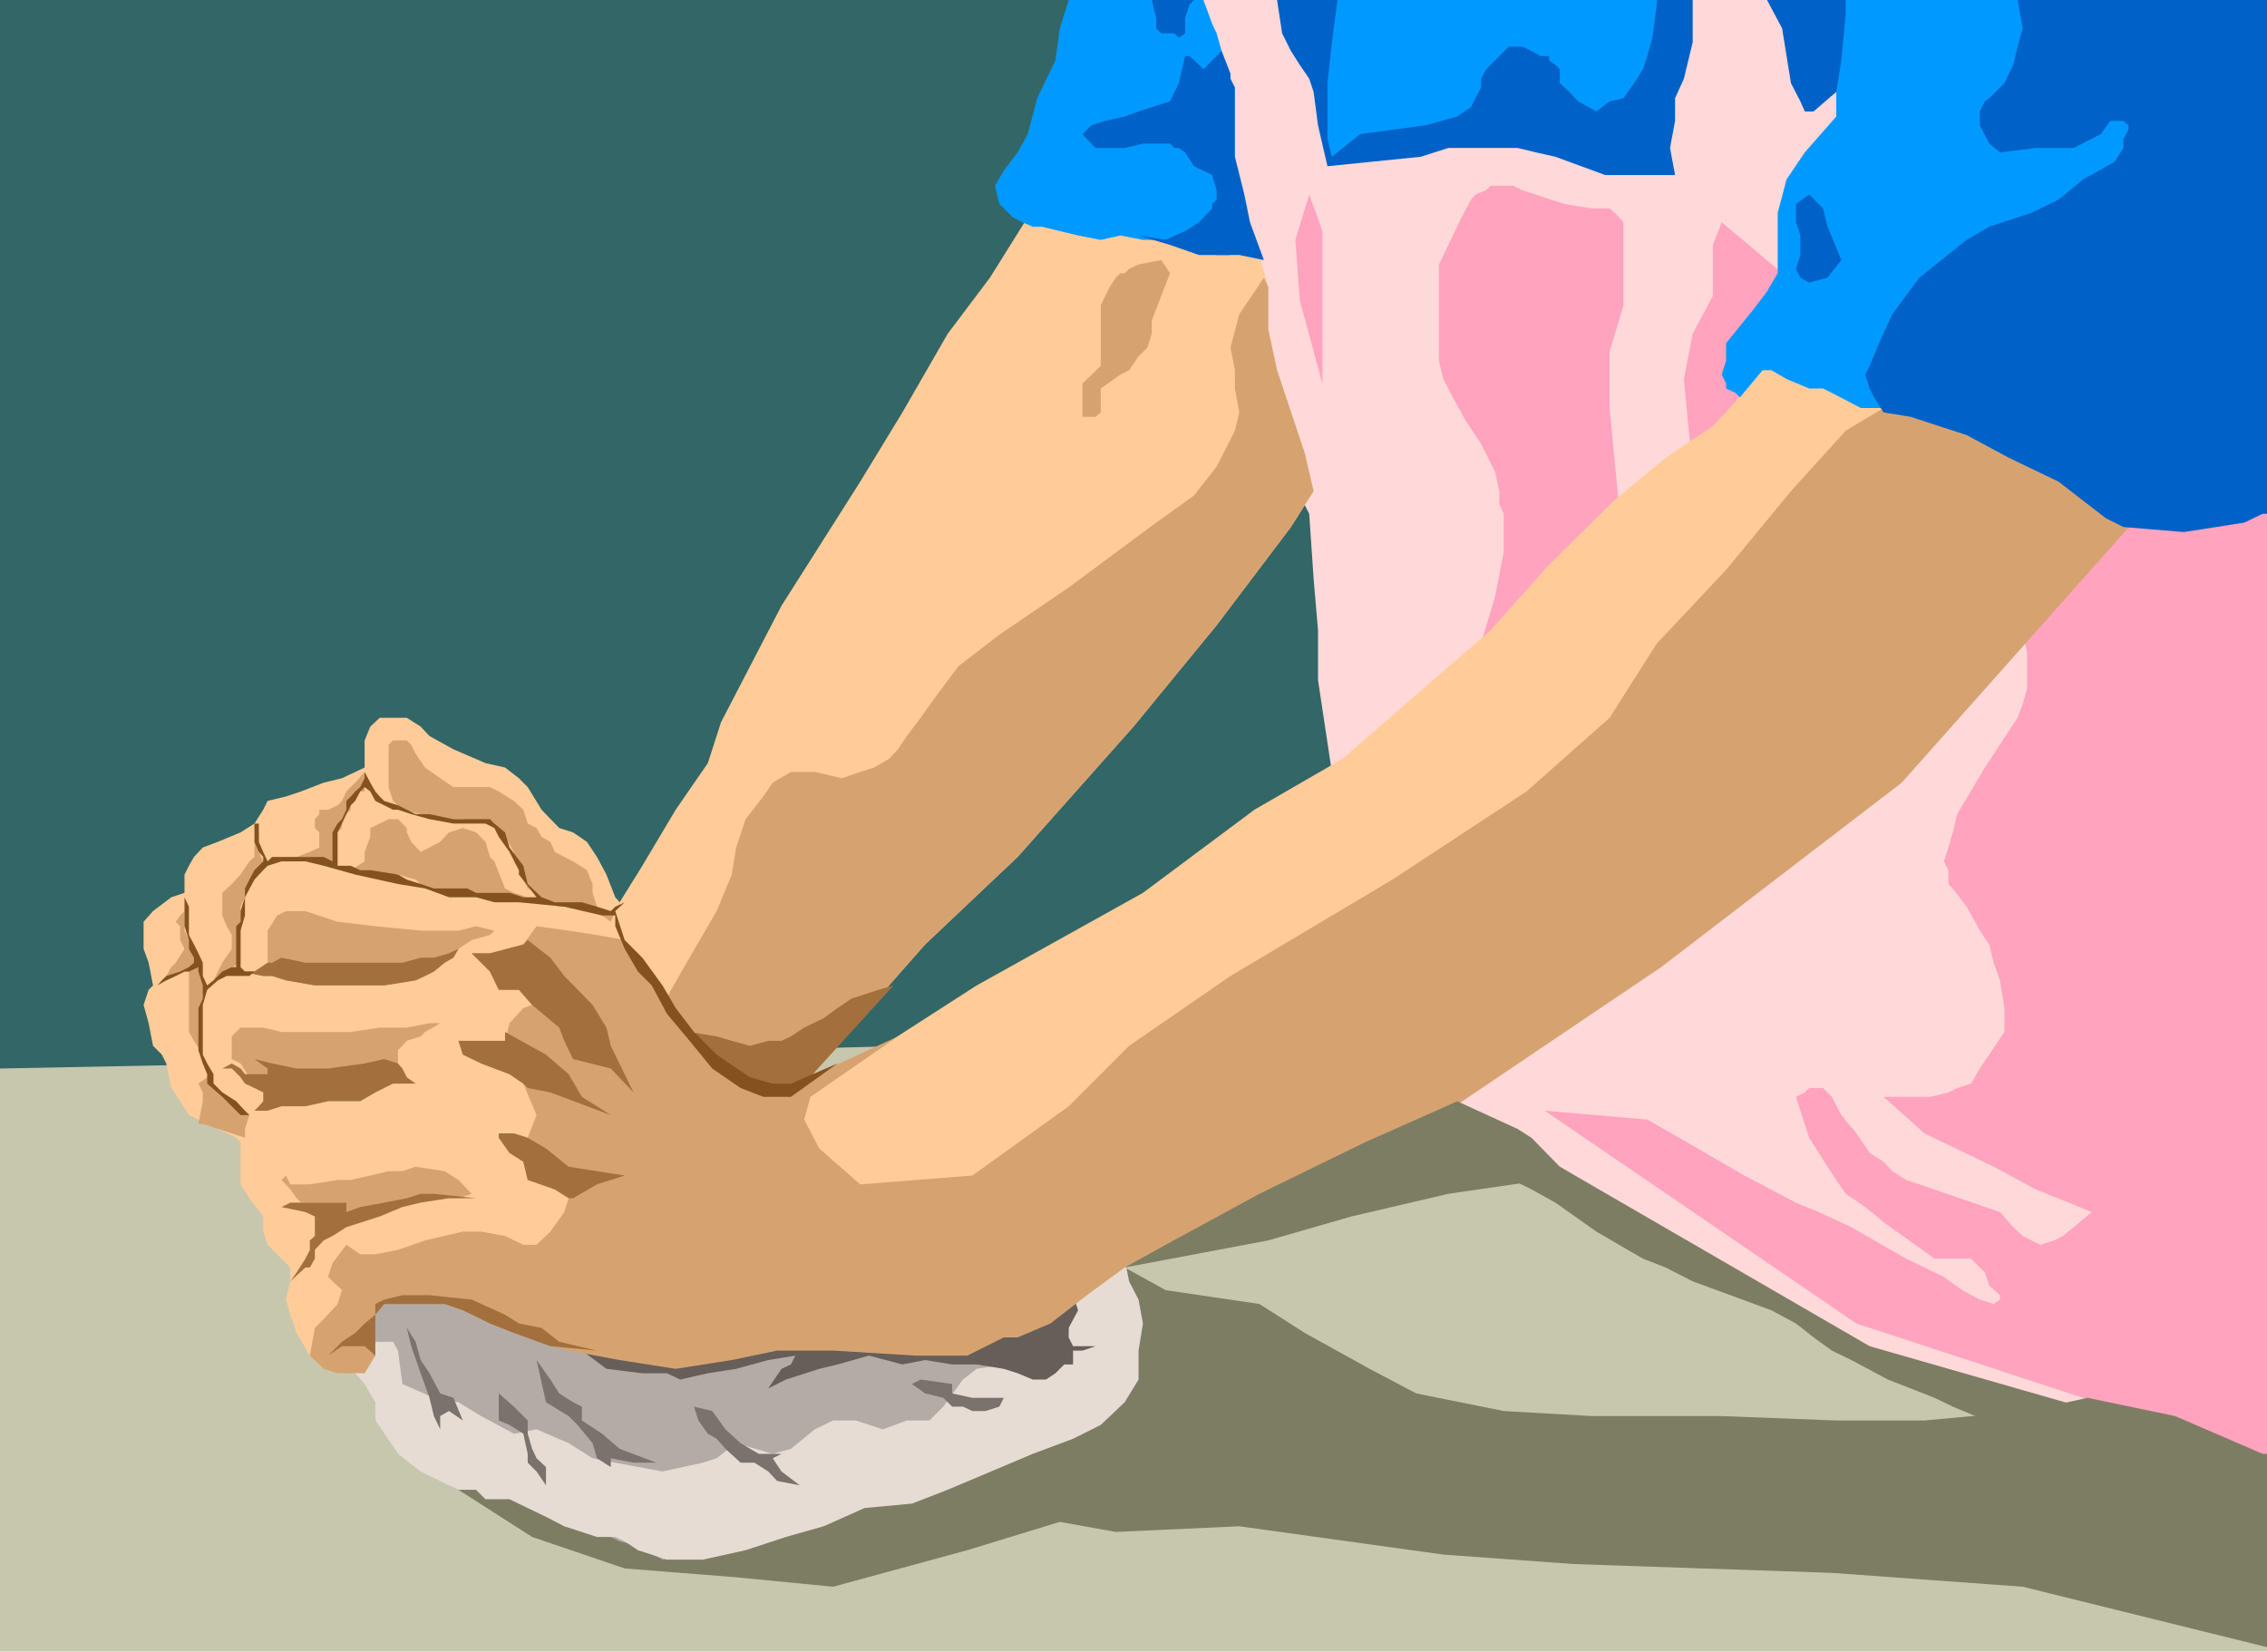 <svg xmlns="http://www.w3.org/2000/svg" width="360" height="262.301"><path fill="#366" d="M299.102 0v197.7H0V0h299.102"/><path fill="#c7c7ae" d="m0 169.7 76.402-1.5 41.2-1.4 26.398-.702 10.402-.797h13.899l32.402-.703L241 163.199l119 42.5v56.602H0v-92.602"/><path fill="#ffd9d9" d="M296.902 0h-108l.7 11 5.8 30.3 10.301 36 2.2 4.298.699 10.3.699 8.2V108l2.199 14.598 8.902 53.8L330 232.301l13.203-25.203L330.801 88.3 296.902 0"/><path fill="#7d7d64" d="m247.703 185.3-8.902 1.4 4.402 2.198L247 191l6.5 4.598 3.602 2.101 3.8 2.2 3.598 1.402 4.3 2.199 12.5 4.598 3.903 2.101 2.797 2.2 2.902 2.101L294 216l5.8 3.098 7.403 2.902 2.899 1.398 3.601 1.5H325.5l12.5.7-41.098-11.797-49.199-28.5"/><path fill="#ffa3bf" d="m248.402 32.398 4.399.7h2.8l.801.703.7.699.699.8v13.2l-2.2 7.398v8.903l2.2 22.797-23.5 17.5 3.101-10.297 1.399-7.203v-6l-.7-1.5V78l-.699-3.102-2.199-4.398-2.402-3.602-2.098-3.8-1.5-2.899-.703-2.898V42l3.602-7.5 1.5-2.8.699-.802L236 30.2l.703-.699h3.598l1.402.7 2.2.698 4.5 1.5M360 69.098v162.5l-65.2-21.399-49.5-33.8 16.302 1.402 8 4.597L277 186.7l8.203 4.301 3.598 1.5 5.199 2.398 8.703 5 6 2.903 2.899 2.097 2.8 1.5 2.2.7 1-.7v-.699l-1.7-1.5-.699-2.101-2.203-2.2h-5.797l-8.101-5.8-2.899-2.399-3.101-2.101-1.5-2.2-1.399-2.097-2.902-4.602-2.098-6.5 1.399-.699.699-.7h2.199l.703.7.7.7 1.5 2.898L294.8 180l2.101 3.098 2.2 1.402 1.398 1.5 2.203 1.398 2.098.7 12.8 4.402 2.102 2.398 1.5 1.403 2.797 1.398 2.203-.699 1.399-.7 4.601-3.8-8.902-3.602-6.7-3.597-11-5.301-6.5-5.8h7.399l2.902-.7 1.399-.7 2.199-.702 1.402-2.399 3.899-5.8v-3.801l-.7-4.399-1-2.8-.699-2.899-1.5-2.2-2.101-3.8-2.2-2.902-.699-.7V138.2l-.699-1.398.7-2.203.699-2.399.699-2.898 4.402-7.403 3.797-5.8 1.402-2.098.801-2.2.7-2.402V103.7l-.7-3.601v-26l38.797-5"/><path fill="#7d7d64" d="M345.402 224.898 331.5 222l-9.598 2.098-16.3 1.5h-14l-18.2-.7h-20.601l-14-.8-13.899-2.797-7.402-3.903-10.297-5.699-7.203-4.601-14.898-2.2-6.5-3.597-108 33.898 13.898 8.899 14.703 5 17.7 1.402L132.3 252l21.3-5.8 14.7-4.5 8.902 1.6 19.598-.902 32.402 4.5 20.7 1.5 41 1.403 30.3 2.199L360 261.598v-30.7h-.7l-13.898-6"/><path fill="#ffa3bf" d="m283 43.398-5.297-4.5-4.3-3.597L272 38.898V47l-3.2 6-1.398 7.2 1.399 14.698L283 64.801V43.398"/><path fill="#b3aba6" d="m56.402 217.398 1.5 1.7 1.7 3.601v2.899l3.601 5.3L66.801 233l3.101 1.5 1.399 1.398 1.5.7h2.8l1.5 1.5 3.801-.797 2.2 1.5 3.601 1.398 2.899 2.2 5.199.902 2.199.797 1.402.703 2.899.699 3.902 2.2 5.7-.802 6.699-1.398 6.5-1.402 6.699-2.399 5.8-2.199 7.399-1.402 5.8-1.5 13.403-5.7 6.5-2.398 4.297-2.902 3.902-2.899 2.098-4.601V214.5l.8-4.3-.8-3.802-1.398-2.898-1.399-3.602H67.5L55 211.7l1.402 5.7"/><path fill="#e6dcd4" d="m56.402 218.098 1.5 1.703 1.7 2.898v2.899l3.601 5.3 3.598 2.801 3.101 1.5 1.399.7 1.5.699h2.8l1.5 1.5h3.801l2.899 1.402 2.902 1.398 2.899 1.5 5.199 1.7h2.902l1.5.703 2.098 1.398 4.601 1.5h5.7l6.8-1.5 6.399-2.101 6-1.7 6.5-2.898 7.5-.7 5.699-2.202 13.5-5.7 6.402-2.398 4.399-2.2 3.8-3.6 2.2-3.602V214.5l.699-4.3-.7-3.802-1.5-2.898-.698-3.602h-1.399l-7.5 7.2v4.601L168.301 216l-5.098.7h-3.8l-4.301.698-2.2 1.7-3.101 4.3-2.2 2.2H144L140.203 227l-4.3-1.402H132.3L129.402 227l-3.8 3.098-2.899.8-5.8-1.699-3.102 2.399-2.2.703-6.398 1.398-7.5-1.398-3.601-.703-3.801-2.399L85.203 227l-3.601.7-5.2-2.802-3.601-2.199-3.899-.699-5-2.2-.699-5.3-.8-1.402h-5.2l-1.5 2.902.7 2.098"/><path fill="#fc9" d="M124.102 174.2 138 167.5l17.102-11 26.398-14.7 17.703-13.202 14-8.098 10-8.7 13.5-11.702L246 89.699l10.402-10.3 8.098-6.7 7.5-5 3.602-3.898 5-6.5 23.5 7.5-54.2 75.597-84.5 49.2-36.699.703-4.601-16.102"/><path fill="#fc9" d="m98.402 143.3-.699-.8-1.402-3.602-1.5-2.8-1.598-2.399L91 132.2l-2.2-.699-2.8-2.902L83.8 125l-1.398-1.402-2.199-1.7-3.101-.699L72 119l-3.797-2.102-1.402-1.5L64.6 114h-4.3l-1.5 1.398-.899 2.2v4.3l-3.601 1.7-2.899.703-3.601 1.398-2.399.801-2.902.7-.7 1.398-1.398 2.203-2.199 1.398-3.601 1.5-2.399.899-1.402 1.5-.8 1.402-.7 1.398v2.903l-2.097.699-2.902 2.2-1.5 1.698v4.301l.8 2.2.7 3.601-.7.7-.8 2.398.8 2.902.7 3.598 1.402 1.402.7 1.398.8 3.903 1.399 2.097 1.398 2.2 1.5.703 6 2.898.703.7v6.699l1.399 2.203 2.199 2.898v2.399l.699 2.101 2.203 2.2 1.399 1.402v2.199l-.7 2.898.7 2.403 1 2.898 2.101 3.602 12.5-9.602 32.399-1.5 31.5-25.699 1.398-5.7 8.902-10.3 11-12.5 14.7-13.902 18.398-20.7 13.203-16.097L205 83.699 208.602 78l-1.399-6-4.402-13.2-1.399-6.5v-6.702L200 40.5h-6.797L181.5 37.398l-10.297-.699-8-2.199-6 9.598L150.5 53l-7.2 12.5-6.698 11-12.5 19.7-9.602 18.5-2.098 6.5-5.101 7.398L102 137.5l-3.598 5.8"/><path fill="#d6a370" d="m105.203 159.598 4.297-7.5 4.3-7.399 2.403-5.8.7-4.301 1.5-4.5 2.8-3.598 1.5-2.2 2.899-1.702h3.8l4.301 1 2.899-1 2.199-.7 2.402-1.398 1.399-1.5 1.398-2.102 2.203-2.898 2.2-3.102 3.8-5.097 6.5-5 11-7.5L183.602 83l6-4.3 3.601-4.602 2.899-5.7.699-2.898-.7-3.8v-2.9l-.699-3.6 1.399-5.302 3.902-5.8.7 1.5V52.3l1.398 6.5 4.402 13.2 1.399 6L205 83.7l-11.797 15.6L180 115.399l-18.398 20.7-14.7 13.902-11 12.5L127 172.8l-10.797 2.9-13.402-15.602 2.402-.5M180.8 42l-1.5.7-.698.698h-.7l-.699.7-1 1.5-1.402 2.902v9.598l-2.899 2.8V66.2H174l.8-.699v-3.8l3.102-2.2 1.399-.7 1.5-2.202 1.402-1.399.7-2.199v-2.102l1.5-3.898 1.398-3.602-1.399-2.097-3.601.699"/><path fill="#665e59" d="m170.402 205.7.801 2.398-1.5 2.8v1.5l.7 1.403H174l-2.098.699h-1.5v2.2H169l-1.398 1.398-1.5 1H164l-2.398-1-2.2-.7-4.3-.699h-3.899l-4.3-.699-3.602.7-5.301-1.4-5 1.4-2.898.698-5.301 1.7L122 220.5l2.102-3.102 1.5-.699.699-1.398L122 216l-5.098 1.398-4.5.7-4.402 1-2.098-1H102l-5.7-.7-6.698-5 80.8-6.699"/><path fill="#d6a370" d="M97.703 144.7h-2.101l-.801-.7-.7-2.2v-1.402l-.898-2.199L91 136.801l-1.398-.703-1.5-.797-.7-1.602-1.402-.8-.797-1.399-1.402-.7-.7-2.202-1.5-1.399-2.398-1.5-1.402-.699H72l-2.098-1.402-2.402-1.7L66 119.7l-.7-1.398-.698-.703h-2.2l-.699.703V125l.7 2.2 1.5 1.398 2.898.703 1.402.797H73.5l3.602.703 1.398.699 1.703 1.398 1.399 2.403v1.5l.8 1.398.7 1.5.699 1.399 1.402.703 1.5 1.5 2.098.699H91l3.102.7 1.5.698 1.398 1 .703-1.699"/><path fill="#d6a370" d="m83.8 142.5-2.198-.7-1.399-.702L78.5 136.8l-.7-.703-.698-2.399-1.5-1.5-2.102-.699-2.2.7-1.398 1.5-1.699.898-1.402.703-1.5-1.602-.7-1.5v-.699l-1.398-1.402h-1.5l-1.402.703-1.5.699v1.398l-.899 2.403v1.5l-2.199 1.398 4.598.7h2.902l2.797.8 1.5 1.399 3.102.703h4.3l3.598.699h5.3m-25.898-19.901v3.101h-1.5l-.699.801v2.098L55 129.3l-.7.797v1.402l-.698.7v5.3l-1.5-.7h-.7l-1.402-.7h-2.898l2.101-.797 1.5-.703V132.2l-.703-.7v-1.402l.703-.797v-.703h1.399l1.5-.7.699-.699.699-1.5.703-.699.7-.7 1.5-1.702M41.102 132.2v3.1l.699 1.5-.7 1.4-.699 1.5-.8 1.398-.7 1.402-.699 1.5v8.898l-1.402.7L34.6 155l-.699.7.7-1.4.699-1.402 1.5-2.199V148.5l-.8-1.402-.7-1.7v-3.597l1.5-1.403 1.403-1.5 1.399-2.097.8-.703v-2.399l.7-1.5M77.8 148.5l-2.898.8-2.101 1.4-.801 1.398-1.398.8-1.7 1.403L67.5 155l-1.5.7-5 .8H50l-4.598-.8-2.199-.7h-1.402l-3.598-.7h2.2l2.097-1.402v-5.097l1.5-2.403 1.402-.699H48.5l5.102 1.7 6 .699 7.199.703h6l2.8-.703 2.899.703-.7.699m-48.5-3.8v3.1l.7 1.5 1.5 2.798v1.5l.703 2.101.7 1.5-.7 1.399-.703 1.5v4.5l.703 2.902-1.402-2.2-.801-1.402v-9.597h-.7l-1.398.699-1.5.7v-.7l.801-1.402.7-.7L29.3 150.7l-.7-1.398v-2.203l-.699-.7.7-1 .699-.699m10.302 32.398-1.399-.7-.703-1.5-2.2-1.398-.698-.7-.7-.702-1-1-1.402 1 .703 1.402v1.398L31.5 178.5h.703l4.598 1.5 2.101.7v-1.4l.7-2.202m24.3-6.5-.699-1.7v-2.097l1.399-1.5 2.199-.703.699-.7 2.402-1.398h-1.699l-3.601.7H60.3l-4.598.698h-11l-2.902-.699h-3.598l-.703.7-.7.699v3.601l1.403.7 1.399 2.199 24.3-.5"/><path fill="#a3703d" d="M66 172.098h-3.598L61 172.8l-1.398.699-2.399 1.398h-5.101l-3.602.801h-3.797l-2.203.7h-2.098l.7-.7.699-.8V173.5l-1.399-.7-1.5-.702-.699-1-1.402-1.399h-1.5l1.5-.8 1.402.8.7.899H42.5v-.899l-2.098-1.5 2.801.7 3.899.8h5l5.8-.8 3.098-.7 2.203.7.7.8.699 1.399 1.398 1m-23.5-19.2h.703l1.5-.8 3.797.8h15.402l2.899-.8h2.101l2.399-.7 1.5-.699-.801 1.399-1.398.8-1.7 1.403L67.5 155l-1.5.7-5 .8H50l-4.598-.8-2.199-.7h-1.402l-3.598-.7h2.2l2.097-1.402m99.402 3.602-2.402.7-4.297 1.398-2.203 1.5-2.2 1.601-3.097 1.5-2.101 1.399-1.5.703H122l-2.898.797-2.899-.797-2.402-.703-4.301-.7 5 5.801 6 3.102 7.203-.703 14.2-15.598"/><path fill="#d6a370" d="m99.203 149.3 2.797 3.598 2.203 3.602 3.797 6.7 5.8 5.698 6.7 3.903h4.3l17.802-8.203-13.899 9.601-1 3.602 2.399 4.597 6.5 5.7 17.8-1.399 15.301-11 9.598-9.601L195.402 155l25.7-15.3 21.3-14 13.2-11.7 7.5-11.8 11-11.7 10.3-12.5 8.7-9.602 6-3.597 27.101 8.597 6-.699 6.5 10.301L302 124.3l-38.2 29.298-33.8 22.8L197.602 191l-8 4.598-11 5.703-6 4.398-5.801 4.5-5.2 2.2h-2.199l-5.8 2.902H145.5l-13.2-.801h-8.898l-7.199 1.5-8.902 1.398L98.402 216l-8.101-1.5-8.7-2.8-6-2.9-5-1.702h-10.3l-1.5 3.8.8 4.403-1.699 2.797h-4.3l-2.2-.7-2.199-2.097.797-4.403 1.402-1.398 2.2-2.402.699-2.2-2.2-2.097.7-2.203L55 197.699l2.203 1.5h2.399l3.601-.699L67.5 197l6-1.402h2.902l3.801.703 2.899 1.398h2.101l2.2-2.101 2.199-3.098.699-2.2-2.2-1.402-4.3-1.5-.7-2.898-2.199-1.402-1.699-2.399V180h2.399l2.199.7 1.402-3.602-2.101-5-2.2-1.5-2.402-.899-2.098-.8L73.5 167.5l-.7-2.2h7.403l.7-2.8 2.199-2.402 1.398-.5-2.098-2.399h-3.199l-1.402-2.898-2.899-2.903h2.899L83.1 150l2.102-2.902 5.098.703 4.5.699 4.402.8"/><path fill="#85521f" d="m133 168.898-7.398 3.2h-2.899l-3.601-1-5.301-3.598-3.598-3.602-2.902-3.8-2.098-3.598-3.203-4.402-2.797-2.797-1.5-4.602 1.5-1.398-1.5.699-.703.7-2.2-.7-2.398-.7h-4.3L86 142.5h-2.898l-2.2-.7h-5.3l-1.399-.702h-5.3l-2.102-.7-2.2-.699-1.398-.8-4.402-.7h-1.598l-1.5-.699h-2.101v-5.3l.699-1.4.699-1.5.703-1.402.7-.699.8-1.5.7-.699.898.7.8 1.5 1.399.698 1.402.7h.801l2.098.703 2.902.797L72 130.8h5.102l1.398.699.703 1.398 1.7 2.403 1.5 2.898v.7l2.8 3.601H86l-2.2-2.102-.698-2.898-2.2-2.902-.699-2.399L78.5 130.8l-.7-.703H72l-3.797-.797H66l-1.398-.703-1.399-.7L61 127.2l-.7-.699-.698-.8-.801-1.4-.899-1.702v1L57.203 125l-.8.7-.7.8-.703.7v1.398l-.7 1.5-.698.703-.801 1.398v4.602l-1.399-.703h-8.199l-.703.703-.7-1.5-.698-1.602v-2.898h-.7v2.898l.7 1.602.699.797v.703l-1.399 1.398-.8 1.5-.7 1.399v1.402l-.699 2.2v1.698l-.703.7v6.5h-.7l-1.5.703-1.398 1.398-1 .801-.699-1.5v-2.102l-.703-1.5-.7-1.398-.8-1.5V144l-.7-1.5v4.598l.7 2.203v1.398l.8 1.399v.8l-.8.7-1.398.703-2.2.699-.699.7-.703.8 1.402-.8 1.5-.7 1.399-.7H30l1.5-.702v.703l.703 2.199v2.098l-.703 1.5v6.703l.703 2.097.7 1.7v1.5l2.398 2.101 2.199 2.2.703.699h1.399l-.7-.7-1.402-1.5-2.2-1.398-1.398-1.402v-1.5l-1-1.7-.699-1.398v-7.902l.7-2.399 1.699-1.5L36 155h3.602l.8-.7h-1.5l-.699-.702V147.8l.7-2.403V142.5l1.5-2.8 1.398-1.5.699-.7 2.203-.7H48.5l2.902.7 5 1.398 6.801 1.5 4.297.7 3.8 1.402h4.302l2.898.8h3.902l7.2.7 6 1.398h2.101v1.7l1.5 3.601 2.098 3.602 2.199 2.199 2.402 4.5 3.598 4.3 3.602 4.4 4.5 3.1 3.601 1.4h4.399l7.398-5.302"/><path fill="#a3703d" d="M59.602 208.8v-1.702l1.398-.7 2.902-.699h4.301l6.7.7 5.3 2.402 2.2 1.398 3.597.7 2.8 2.199 6 1.402-7.398-.7-5.8-2.1-3.801-1.5-4.301-2.102-2.898-1H61l-1.398 1.703v6.5l-1.7-1.5h-3.601l-2.2 1.5 1.5-1.5.7-.703 2.101-1.399 1.5-1.5 1.7-1.398"/><path fill="#d6a370" d="m74.902 189.598-2.101-2.2L70.6 186l-4.6-.7-2.098.7h-2.199l-2.902.7-3.098.698h-2.101l-4.399.7h-3.101l-.7-1.399-.699.7 1.399 1.5 1 1.402.699.699h6.5v.7l-2.2 1.5H55l3.8-.7 2.2-.8 2.203-.7 2.098-.7h7.5l2.101-.702"/><path fill="#a3703d" d="M75.602 190.3H71.3l-4.5.7-2.899.7-3.601 1.5-5.3 1.697-2.2 1.403-1.398.699L50 198.5v1.398l-.797 1.403H48.5l-2.398 2.199 1-1.402 1.398-2.2.703-1.398V197l.797-.7v-3.1l-1.5-.7-3.797-.8 1.399-.7H55v1.5l2.203-.8L61 191l3.602-.7 2.199-.702h2.101l6.7.703M83.8 149.3l3.602 2.798 2.2 2.902 4.5 4.598 2.199 3.601.699 2.899 3.602 7.402L97 169.7l-6-1.5-1.398-2.9-.801-2.1-4.301-3.602-2.098-2.399h-3.199l-1.402-2.898-2.899-2.903h2.899L83.1 150l.7-.7M97 177.098l-4.598-2.899-2.101-3.601-3.598-3.098-6.5-3.602v1.403h-7.402l.699 2.199 2.902 1.398 2.098.801 2.402.899 2.2 1.5.699.703 3.601.699L97 177.098M83.8 180.7l2.903 1.698 3.598 2.903 8.902 1.398-4.402 1.399L91 190.3h-.7l-2.198-1.403-4.301-1.5-.7-2.898-2.199-1.402-1.699-2.399V180h2.399l2.199.7"/><path fill="#7a726d" d="m64.602 210.898 1.398 2.2.8 2.902 1.403 2.098 1.7 3.203L72 222l1.5 3.598-2.2-1.5-1.398.8V227l-1-2.102-.699-2.898-1.402-3.902-1.5-4.297-.7-2.903M79.203 221.3l2.399 2.098 2.199 2.2v2.101l.699 2.399.703 1.5 1.5 1.402v2.898l-1.5-2.199-1.402-1.398v-1.403l-.7-3.199-2.199-1.398-1.699-.703V221.3m6-5.3 2.2 3.098L88.8 221.3l2.2 1.399 1.402.7v2.199l3.2 2.101 2.8 2.399 5.801 2.203h-3.601L97 231.598V233l-2.2-1.402-.698-2.399-2.399-2.898-1.402-1.403-3.598-2.199-1.5-6.699m25 7.398 2.899.7 2.101 2.902 2.399 2.2 2.898 1.698h3.602l-1.399.7 1.399 2.101 2.898 2.2-3.598-.7-1.402-1.5-2.2-1.398h-2.198l-2.399-2.203-1.402-1.598-1.399-.8-1.5-2.102-.699-2.2M144.8 219.8l1.403-.702 5 .703v1.5l3.2.699h5l-.7 1.398-2.203.7h-2.098l-1.5-.7h-1.699l-.703-.699-.7-.699-2.898-.7-2.101-1.5"/><path fill="#09f" d="M191.102 0h-21.399l-1.402 4.5-.7 5.098-2.898 6-1.5 5.703-1.601 2.898-2.2 2.899L158 29.5l.703 2.898 2.098 2.102 1.5.8L164 36h1.402l2.899.7 2.902.698 3.598.7 3.101-.7 3.598.7H194l.703-13.2-.703-16.8-.797-2.797-.703-1.5L191.102 0"/><path fill="#0061c7" d="m200.703 41.3-2.203-6-.898-4.402-1.5-6v-11l-.7-1.398v-.8L194 8.097l-1.5 1.5L191.102 11l-.7-.7-1.5-1.402h-.699l-1 4.301-1.402 2.899-5 1.601-2.2.801-3.101.7-2.2.698-1.398 1.403 1.399 1.5.699.699h4.602l2.898-.7h4.3l.7.7h.703l1 .7 1.399 2.198 1.5.7 1.398.703.703 2.398v1.5l-.703.7v.699l-2.098 2.203-2.199 1.398-3.101 1.399-4.301-.7 5 1.5 4.601 1.602h6.399l3.902.8M189.602 0h-6.7l.7 2.898V4.5l.8.8h2.098l.703.7 1-.7V2.899l.7-2.199.699-.699"/><path fill="#09f" d="M331.5 0h-39.098v8.098l-.8 5.101V18.5l-5 5.7-2.899 4.3-1.402 5.3v9.598l-1.7 2.903-2.199 2.898-4.3 5.301v2.8l-.7 2.2.7 1.398v.801l1.5.7.699.699 3.601-4.297h1.399l2.402 1.398 3.598 1.5h2.199l1.402.7L295.5 64.8h3.602L342.5 27.098l-3.098-24.2L331.5 0"/><path fill="#0061c7" d="M360 0h-39.598l.801 4.5-.8 2.898-.7 2.903-1.402 2.898-2.399 2.399-.699.5-.8 1.601v2.2l1.5 2.902 1.699 1.398 5.699-.699h6l4.3-2.2 1.5-2.1h2.102l.797.698v.7l-.797 1.5V23.5l-1.402 2.2-5 2.8-3.899 3.2-4.3 2.1-6.7 2.2-3.601 2.098-7.5 6-4.301 5.8-2.098 4.602-1.5 3.598-.699 1.402.7 2.2.699 1.398 1.5 2.402 4.3.7L308 67.7l4.3 1.398 6.7 3.601 7.902 3.801 7.5 5.8 2.801 1.4 9.598.8 9.601-1.5 2.899-1.402H360V0m-67.598 41.3-2.199-5.3-.703-2.902-2.2-2.2-2.097 1.5v2.903l.7 2.097V40.5l-.7 2.2.7 1.398 1.398.8 2.902-.8 2.2-2.797M268.8 0h-66l.802 5.3L205 8.099l1.402 2.203 1.5 2.199.7 2.098.699 5.3 1.5 6.5 14.8-1.5L230 23.5h11l2.902.7 3.098.698 7.902 2.903H266l-.797-4.301.797-4.3v-3.602l1.402-3.098 1.399-5.8V0m24.301 0h-12.5L283 4.5l1.402 8.7 1.5 2.898.7 1.601H288l.8-.699 2.802-2.402.8-5 .7-7.5V0"/><path fill="#09f" d="M263.102 0h-50.7l-.902 6.7-.7 6.5v8.898l.7 2.8 4.5-3.597 10.402-1.403 5-1.398 2.2-1.5.699-1.402.902-1.7V12.5L236 11l.703-.7 1.399-1.402 1.5-1.5h2.101l1.5.7 1.399.8H246v.7l1 .703.703.699v2.2l1.5 1.398 1.399 1.5 2.898 1.601 2.102-1.601 2.199-.5 1.699-2.399L260.902 11l.7-2.102.8-2.898.7-5.3V0"/><path fill="#ffa3bf" d="M207.902 30.898 210 36.7v24.2l-3.598-13.2-.699-9.601 2.2-7.2"/><path fill="#7d7d64" d="m241 179.3 2.203 1.4 4.5 4.6 2.2 1.4L230 189.597l-15.398 3.601-13.2 3.801-22.8 4.3 6.5-3.6L200 189.597l16.8-8.2 8.102-3.597 6.5-2.903L241 179.3"/></svg>
